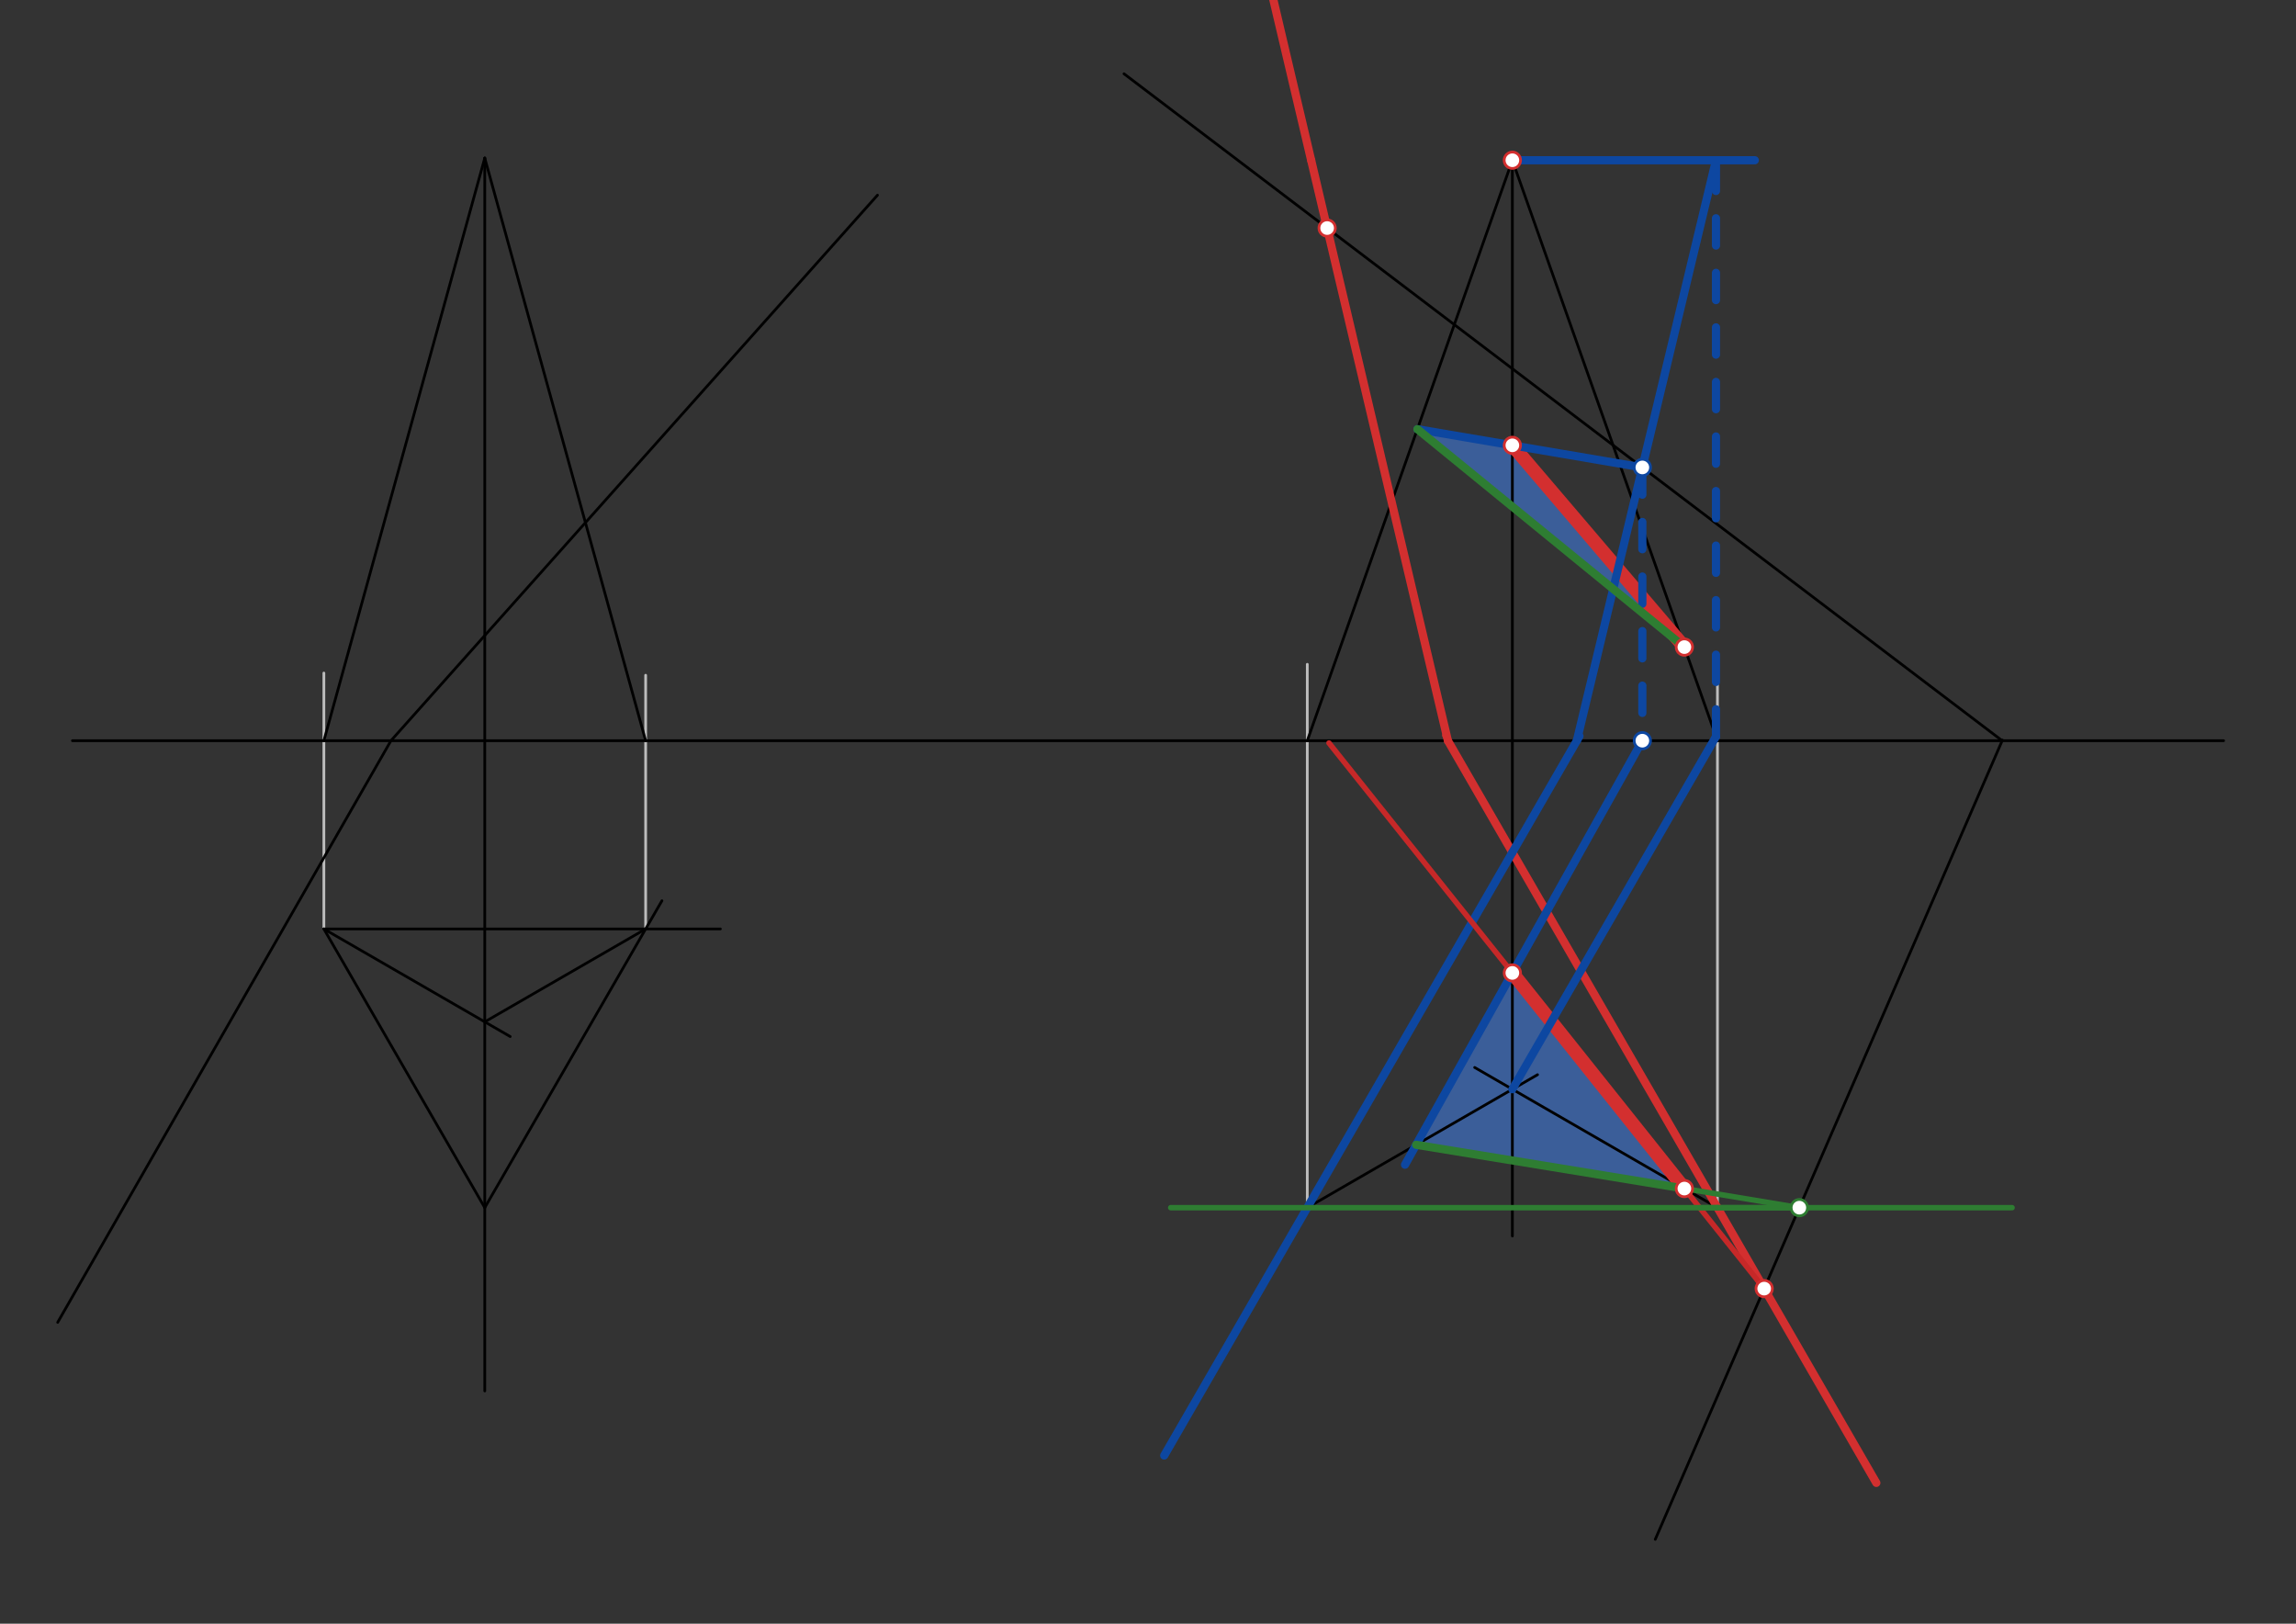 <svg xmlns="http://www.w3.org/2000/svg" class="svg--1it" height="100%" preserveAspectRatio="xMidYMid meet" viewBox="0 0 841.89 595.276" width="100%"><rect x="0" y="0" width="841.89" height="595.276" fill="#333333" stroke="none"/><defs><marker id="marker-arrow" markerHeight="16" markerUnits="userSpaceOnUse" markerWidth="24" orient="auto-start-reverse" refX="24" refY="4" viewBox="0 0 24 8"><path d="M 0 0 L 24 4 L 0 8 z" stroke="inherit"></path></marker></defs><g class="aux-layer--1FB"><g class="element--2qn"><line stroke="#BDBDBD" stroke-dasharray="none" stroke-linecap="round" stroke-width="1" x1="118.756" x2="118.756" y1="340.569" y2="246.75"></line></g><g class="element--2qn"><line stroke="#BDBDBD" stroke-dasharray="none" stroke-linecap="round" stroke-width="1" x1="236.744" x2="236.744" y1="340.569" y2="247.55"></line></g><g class="element--2qn"><line stroke="#BDBDBD" stroke-dasharray="none" stroke-linecap="round" stroke-width="1" x1="479.35" x2="479.35" y1="442.75" y2="243.55"></line></g><g class="element--2qn"><line stroke="#BDBDBD" stroke-dasharray="none" stroke-linecap="round" stroke-width="1" x1="629.75" x2="629.75" y1="442.75" y2="243.55"></line></g></g><g class="main-layer--3Vd"><g class="element--2qn"><g fill="#448aff" opacity="0.5"><path d="M 519.743 157.343 L 554.55 163.262 L 617.623 237.233 L 519.443 156.486 Z" stroke="none"></path></g></g><g class="element--2qn"><g fill="#448aff" opacity="0.5"><path d="M 554.55 356.687 L 519.275 419.699 L 617.623 435.749 L 554.943 356.986 Z" stroke="none"></path></g></g><g class="element--2qn"><line stroke="#000000" stroke-dasharray="none" stroke-linecap="round" stroke-width="1" x1="26.55" x2="815.35" y1="271.55" y2="271.55"></line></g><g class="element--2qn"><line stroke="#000000" stroke-dasharray="none" stroke-linecap="round" stroke-width="1" x1="177.75" x2="177.75" y1="57.95" y2="509.95"></line></g><g class="element--2qn"><line stroke="#000000" stroke-dasharray="none" stroke-linecap="round" stroke-width="1" x1="177.75" x2="118.756" y1="442.75" y2="340.569"></line></g><g class="element--2qn"><line stroke="#000000" stroke-dasharray="none" stroke-linecap="round" stroke-width="1" x1="118.756" x2="264.15" y1="340.569" y2="340.569"></line></g><g class="element--2qn"><line stroke="#000000" stroke-dasharray="none" stroke-linecap="round" stroke-width="1" x1="177.75" x2="242.715" y1="442.75" y2="330.227"></line></g><g class="element--2qn"><line stroke="#000000" stroke-dasharray="none" stroke-linecap="round" stroke-width="1" x1="118.756" x2="177.75" y1="271.55" y2="57.95"></line></g><g class="element--2qn"><line stroke="#000000" stroke-dasharray="none" stroke-linecap="round" stroke-width="1" x1="236.744" x2="177.75" y1="271.55" y2="57.95"></line></g><g class="element--2qn"><line stroke="#000000" stroke-dasharray="none" stroke-linecap="round" stroke-width="1" x1="143.35" x2="21.148" y1="271.55" y2="484.805"></line></g><g class="element--2qn"><line stroke="#000000" stroke-dasharray="none" stroke-linecap="round" stroke-width="1" x1="143.35" x2="321.75" y1="271.55" y2="71.55"></line></g><g class="element--2qn"><line stroke="#000000" stroke-dasharray="none" stroke-linecap="round" stroke-width="1" x1="118.756" x2="187.081" y1="340.569" y2="380.017"></line></g><g class="element--2qn"><line stroke="#000000" stroke-dasharray="none" stroke-linecap="round" stroke-width="1" x1="236.744" x2="177.75" y1="340.569" y2="374.629"></line></g><g class="element--2qn"><line stroke="#000000" stroke-dasharray="none" stroke-linecap="round" stroke-width="1" x1="554.55" x2="554.55" y1="58.75" y2="453.15"></line></g><g class="element--2qn"><line stroke="#000000" stroke-dasharray="none" stroke-linecap="round" stroke-width="1" x1="479.35" x2="636.95" y1="442.75" y2="442.75"></line></g><g class="element--2qn"><line stroke="#000000" stroke-dasharray="none" stroke-linecap="round" stroke-width="1" x1="479.35" x2="558.083" y1="442.75" y2="306.381"></line></g><g class="element--2qn"><line stroke="#000000" stroke-dasharray="none" stroke-linecap="round" stroke-width="1" x1="554.55" x2="637.185" y1="312.5" y2="455.628"></line></g><g class="element--2qn"><line stroke="#000000" stroke-dasharray="none" stroke-linecap="round" stroke-width="1" x1="479.35" x2="563.778" y1="442.75" y2="394.006"></line></g><g class="element--2qn"><line stroke="#000000" stroke-dasharray="none" stroke-linecap="round" stroke-width="1" x1="629.75" x2="540.726" y1="442.75" y2="391.352"></line></g><g class="element--2qn"><line stroke="#000000" stroke-dasharray="none" stroke-linecap="round" stroke-width="1" x1="479.35" x2="554.55" y1="271.55" y2="58.75"></line></g><g class="element--2qn"><line stroke="#000000" stroke-dasharray="none" stroke-linecap="round" stroke-width="1" x1="629.75" x2="554.55" y1="271.55" y2="58.75"></line></g><g class="element--2qn"><line stroke="#000000" stroke-dasharray="none" stroke-linecap="round" stroke-width="1" x1="606.95" x2="734.243" y1="564.35" y2="271.336"></line></g><g class="element--2qn"><line stroke="#000000" stroke-dasharray="none" stroke-linecap="round" stroke-width="1" x1="734.15" x2="412.135" y1="271.55" y2="27.043"></line></g><g class="element--2qn"><line stroke="#D32F2F" stroke-dasharray="none" stroke-linecap="round" stroke-width="2" x1="554.55" x2="529.799" y1="312.5" y2="269.629"></line></g><g class="element--2qn"><line stroke="#D32F2F" stroke-dasharray="none" stroke-linecap="round" stroke-width="3" x1="629.75" x2="688.005" y1="442.75" y2="543.651"></line></g><g class="element--2qn"><line stroke="#D32F2F" stroke-dasharray="none" stroke-linecap="round" stroke-width="3" x1="629.75" x2="530.908" y1="442.75" y2="271.55"></line></g><g class="element--2qn"><line stroke="#D32F2F" stroke-dasharray="none" stroke-linecap="round" stroke-width="3" x1="530.908" x2="480.774" y1="271.55" y2="58.75"></line></g><g class="element--2qn"><line stroke="#D32F2F" stroke-dasharray="none" stroke-linecap="round" stroke-width="3" x1="480.774" x2="466.495" y1="58.75" y2="-1.862"></line></g><g class="element--2qn"><line stroke="#D32F2F" stroke-dasharray="none" stroke-linecap="round" stroke-width="5" x1="554.55" x2="617.623" y1="356.687" y2="435.749"></line></g><g class="element--2qn"><line stroke="#D32F2F" stroke-dasharray="none" stroke-linecap="round" stroke-width="5" x1="554.55" x2="617.623" y1="163.262" y2="237.233"></line></g><g class="element--2qn"><line stroke="#0D47A1" stroke-dasharray="none" stroke-linecap="round" stroke-width="3" x1="554.55" x2="579.152" y1="312.5" y2="269.887"></line></g><g class="element--2qn"><line stroke="#0D47A1" stroke-dasharray="none" stroke-linecap="round" stroke-width="3" x1="554.55" x2="426.889" y1="312.5" y2="533.615"></line></g><g class="element--2qn"><line stroke="#0D47A1" stroke-dasharray="none" stroke-linecap="round" stroke-width="3" x1="554.55" x2="629.223" y1="399.333" y2="269.995"></line></g><g class="element--2qn"><line stroke="#0D47A1" stroke-dasharray="none" stroke-linecap="round" stroke-width="3" x1="554.55" x2="643.443" y1="58.75" y2="58.75"></line></g><g class="element--2qn"><line stroke="#0D47A1" stroke-dasharray="10" stroke-linecap="round" stroke-width="3" x1="629.209" x2="629.209" y1="270.02" y2="58.75"></line></g><g class="element--2qn"><line stroke="#0D47A1" stroke-dasharray="none" stroke-linecap="round" stroke-width="3" x1="578.192" x2="629.209" y1="271.55" y2="58.75"></line></g><g class="element--2qn"><line stroke="#0D47A1" stroke-dasharray="10" stroke-linecap="round" stroke-width="3" x1="602.21" x2="602.21" y1="171.367" y2="271.55"></line></g><g class="element--2qn"><line stroke="#0D47A1" stroke-dasharray="none" stroke-linecap="round" stroke-width="3" x1="602.21" x2="554.55" y1="271.55" y2="356.687"></line></g><g class="element--2qn"><line stroke="#0D47A1" stroke-dasharray="none" stroke-linecap="round" stroke-width="3" x1="554.55" x2="515.193" y1="356.687" y2="426.992"></line></g><g class="element--2qn"><line stroke="#0D47A1" stroke-dasharray="none" stroke-linecap="round" stroke-width="3" x1="602.21" x2="554.55" y1="171.367" y2="163.262"></line></g><g class="element--2qn"><line stroke="#0D47A1" stroke-dasharray="none" stroke-linecap="round" stroke-width="3" x1="554.55" x2="519.743" y1="163.262" y2="157.343"></line></g><g class="element--2qn"><line stroke="#2E7D32" stroke-dasharray="none" stroke-linecap="round" stroke-width="3" x1="519.275" x2="617.623" y1="419.699" y2="435.749"></line></g><g class="element--2qn"><line stroke="#2E7D32" stroke-dasharray="none" stroke-linecap="round" stroke-width="3" x1="519.743" x2="617.623" y1="157.343" y2="237.233"></line></g><g class="element--2qn"><line stroke="#C62828" stroke-dasharray="none" stroke-linecap="round" stroke-width="2" x1="617.623" x2="646.884" y1="435.749" y2="472.427"></line></g><g class="element--2qn"><line stroke="#C62828" stroke-dasharray="none" stroke-linecap="round" stroke-width="2" x1="554.55" x2="487.307" y1="356.687" y2="272.398"></line></g><g class="element--2qn"><line stroke="#2E7D32" stroke-dasharray="none" stroke-linecap="round" stroke-width="2" x1="629.75" x2="737.776" y1="442.75" y2="442.75"></line></g><g class="element--2qn"><line stroke="#2E7D32" stroke-dasharray="none" stroke-linecap="round" stroke-width="2" x1="629.75" x2="429.276" y1="442.75" y2="442.75"></line></g><g class="element--2qn"><line stroke="#2E7D32" stroke-dasharray="none" stroke-linecap="round" stroke-width="2" x1="659.776" x2="623.209" y1="442.75" y2="442.75"></line></g><g class="element--2qn"><line stroke="#2E7D32" stroke-dasharray="none" stroke-linecap="round" stroke-width="2" x1="617.623" x2="659.776" y1="435.749" y2="442.75"></line></g><g class="element--2qn"><circle cx="554.55" cy="58.75" r="3" stroke="#D32F2F" stroke-width="1" fill="#ffffff"></circle>}</g><g class="element--2qn"><circle cx="486.63" cy="83.607" r="3" stroke="#D32F2F" stroke-width="1" fill="#ffffff"></circle>}</g><g class="element--2qn"><circle cx="646.884" cy="472.427" r="3" stroke="#D32F2F" stroke-width="1" fill="#ffffff"></circle>}</g><g class="element--2qn"><circle cx="554.55" cy="356.687" r="3" stroke="#D32F2F" stroke-width="1" fill="#ffffff"></circle>}</g><g class="element--2qn"><circle cx="617.623" cy="435.749" r="3" stroke="#D32F2F" stroke-width="1" fill="#ffffff"></circle>}</g><g class="element--2qn"><circle cx="554.55" cy="163.262" r="3" stroke="#D32F2F" stroke-width="1" fill="#ffffff"></circle>}</g><g class="element--2qn"><circle cx="617.623" cy="237.233" r="3" stroke="#D32F2F" stroke-width="1" fill="#ffffff"></circle>}</g><g class="element--2qn"><circle cx="602.21" cy="171.367" r="3" stroke="#0D47A1" stroke-width="1" fill="#ffffff"></circle>}</g><g class="element--2qn"><circle cx="602.21" cy="271.55" r="3" stroke="#0D47A1" stroke-width="1" fill="#ffffff"></circle>}</g><g class="element--2qn"><circle cx="659.776" cy="442.75" r="3" stroke="#2E7D32" stroke-width="1" fill="#ffffff"></circle>}</g></g><g class="snaps-layer--2PT"></g><g class="temp-layer--rAP"></g></svg>